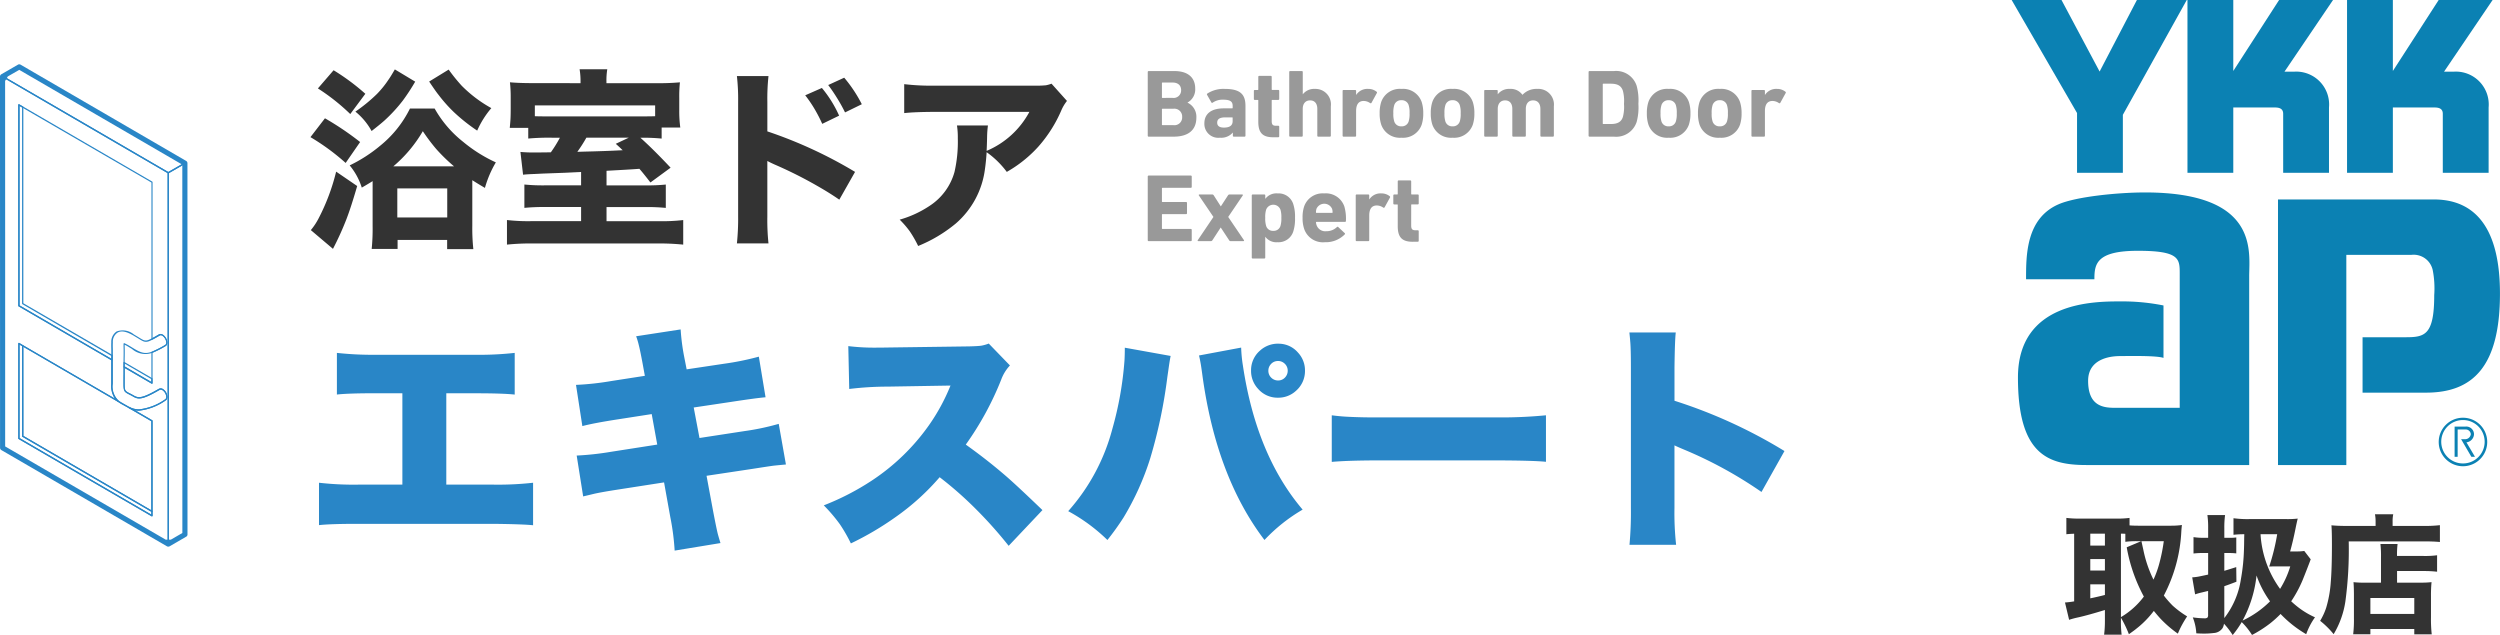 <svg xmlns="http://www.w3.org/2000/svg" width="310.998" height="78.996" viewBox="0 0 310.998 78.996">
  <g id="ヘッダーロゴ" transform="translate(-32.001 -14)">
    <path id="パス_663" data-name="パス 663" d="M8.355-6.469q-.457.293-1.348.809A8.181,8.181,0,0,0,5.5-8.426a18.226,18.226,0,0,0,3.8-2.449A13.767,13.767,0,0,0,13-15.5h3.07a14.015,14.015,0,0,0,3.551,4.148A18.109,18.109,0,0,0,23.684-8.8a13.2,13.2,0,0,0-1.359,3.176q-1.09-.645-1.57-.961v5.66a24.545,24.545,0,0,0,.129,2.918H17.625V.844H11.461V1.969H8.238A25.037,25.037,0,0,0,8.355-.855ZM18.48-8.309a21.744,21.744,0,0,1-2.215-2.156A23.537,23.537,0,0,1,14.6-12.68a16.745,16.745,0,0,1-3.668,4.371ZM11.426-5.566v3.621h6.211V-5.566ZM3.5-20.262a27.309,27.309,0,0,1,3.949,2.93l-1.875,2.52A25.465,25.465,0,0,0,1.547-18ZM2.426-14.285A36.521,36.521,0,0,1,6.8-11.332L5-8.73A27.73,27.73,0,0,0,.621-11.941ZM6.434-5.859q-.75,2.59-1.324,4.09A36.915,36.915,0,0,1,3.422,1.957L.668-.375A7.862,7.862,0,0,0,1.617-1.8a25.757,25.757,0,0,0,2.2-5.848Zm14.93-6.891a22.084,22.084,0,0,1-2.906-2.309,18.287,18.287,0,0,1-1.922-2.168q-.3-.363-1.148-1.629l2.426-1.488a21.313,21.313,0,0,0,1.629,2.016,16.26,16.26,0,0,0,3.68,2.777A11.313,11.313,0,0,0,21.363-12.75ZM8.227-12.7a8.071,8.071,0,0,0-2.016-2.414A19.929,19.929,0,0,0,8.883-17.3a11.845,11.845,0,0,0,1.453-1.8q.211-.281.785-1.266l2.531,1.523a25.564,25.564,0,0,1-1.523,2.332A19.066,19.066,0,0,1,9.82-14Q9.3-13.535,8.227-12.7Zm25.992-5.953v-.187a8.913,8.913,0,0,0-.117-1.547h3.445a8.417,8.417,0,0,0-.105,1.523v.211h6.141a29.809,29.809,0,0,0,3-.105A16.778,16.778,0,0,0,46.5-16.8v1.535a15.15,15.15,0,0,0,.129,2.133h-2.32v1.371a23.681,23.681,0,0,0-2.648-.105q1.535,1.359,3.762,3.727L42.914-6.3Q42.035-7.441,41.543-8q-1.465.105-2.836.176l-1.254.07v1.816H42.4a22.327,22.327,0,0,0,2.426-.105v2.906a23.433,23.433,0,0,0-2.484-.105H37.453v1.758h6.563a22.319,22.319,0,0,0,2.977-.141V1.43a30.263,30.263,0,0,0-3.41-.141H28.395a28.706,28.706,0,0,0-3.328.141V-1.629a22.932,22.932,0,0,0,2.988.141h6.234V-3.246H29.777a23.946,23.946,0,0,0-2.543.105V-6.047a22.761,22.761,0,0,0,2.59.105h4.465V-7.605l-.984.047-.973.047-2.848.105-.937.047q-1.043.035-1.477.094L26.742-10.1q.773.07,1.582.07.4,0,1.547-.012l.656-.012a15.482,15.482,0,0,0,1.125-1.816H30.645a28.193,28.193,0,0,0-2.93.105V-13.09h-2.3q.035-.363.07-.809.047-.551.047-1.559v-1.418a16.8,16.8,0,0,0-.094-1.887q1.125.105,3,.105ZM43.5-14.543v-1.348H28.535v1.348q.527.023,1.746.023H41.637Q42.961-14.52,43.5-14.543Zm-8.555,2.672a17.8,17.8,0,0,1-1.125,1.758l.75-.023q2.871-.07,4.371-.152l.516-.023q-.363-.363-.855-.8l1.617-.762Zm27.223-5.273,2.074-.914a14.669,14.669,0,0,1,2.145,3.445l-2.1,1.02a18.214,18.214,0,0,0-.926-1.8A15.281,15.281,0,0,0,62.168-17.145Zm2.859-1.277,1.992-.914a16.973,16.973,0,0,1,2.191,3.3l-2.086,1.02A19.6,19.6,0,0,0,66.07-16.9Q65.531-17.766,65.027-18.422ZM57.6,1.277H53.672a29.6,29.6,0,0,0,.152-3.387V-16.324a25.777,25.777,0,0,0-.152-3.211H57.6a26.385,26.385,0,0,0-.141,3.223v3.656a55.33,55.33,0,0,1,10.91,5.039L66.41-4.16q-1.23-.855-2.777-1.734a52.437,52.437,0,0,0-5.262-2.637q-.527-.234-.914-.445v6.914A27.932,27.932,0,0,0,57.6,1.277ZM84.738-10.066q-.07,1.137-.211,2.109A10.719,10.719,0,0,1,80.906-1.2a17.765,17.765,0,0,1-4.687,2.8A14.186,14.186,0,0,0,75.152-.258a11.925,11.925,0,0,0-1.23-1.418,13.155,13.155,0,0,0,3.715-1.711,7.378,7.378,0,0,0,3.105-4.23,16.886,16.886,0,0,0,.41-4.184,9.832,9.832,0,0,0-.105-1.594H84.9a12.4,12.4,0,0,0-.105,1.406q-.012.762-.059,1.758a10.792,10.792,0,0,0,5.32-4.852H78.164q-2.414.012-3.68.152v-3.6a28.887,28.887,0,0,0,3.738.188H90.609a13.975,13.975,0,0,0,1.5-.047,4.184,4.184,0,0,0,.7-.2l1.922,2.145a5.123,5.123,0,0,0-.7,1.172,16.832,16.832,0,0,1-2.859,4.512A15.657,15.657,0,0,1,88.488-8.4q-.516.363-1.242.785A11.122,11.122,0,0,0,84.738-10.066Z" transform="translate(70 43)" fill="#333"/>
    <path id="パス_664" data-name="パス 664" d="M.78-.12A.113.113,0,0,0,.9,0H4C5.76,0,6.828-.768,6.828-2.376A1.928,1.928,0,0,0,5.736-4.224v-.024a1.86,1.86,0,0,0,.948-1.74c0-1.3-.828-2.172-2.6-2.172H.9a.113.113,0,0,0-.12.12Zm1.836-4.7A.064.064,0,0,1,2.544-4.9V-6.66a.064.064,0,0,1,.072-.072H3.864c.672,0,1.068.348,1.068.948a.934.934,0,0,1-1.068.96ZM2.544-1.5V-3.4a.064.064,0,0,1,.072-.072H3.96a.971.971,0,0,1,1.1,1.02.966.966,0,0,1-1.1,1.02H2.616A.064.064,0,0,1,2.544-1.5ZM12.816,0a.113.113,0,0,0,.12-.12V-3.84c0-1.452-.684-2.1-2.58-2.1a3.681,3.681,0,0,0-2.16.576A.116.116,0,0,0,8.16-5.2l.54.948a.1.1,0,0,0,.156.024,2.163,2.163,0,0,1,1.3-.372c.924,0,1.188.252,1.188.792v.216a.064.064,0,0,1-.072.072H10.236c-1.44,0-2.412.588-2.412,1.872A1.728,1.728,0,0,0,9.756.132a1.9,1.9,0,0,0,1.6-.636h.012V-.12a.113.113,0,0,0,.12.12ZM10.26-1.128c-.552,0-.84-.2-.84-.612,0-.456.324-.66,1.032-.66h.816a.064.064,0,0,1,.072.072v.4C11.34-1.392,10.98-1.128,10.26-1.128Zm6.756,1.2a.113.113,0,0,0,.12-.12V-1.236a.113.113,0,0,0-.12-.12h-.288c-.384,0-.528-.144-.528-.576V-4.5a.064.064,0,0,1,.072-.072h.744a.113.113,0,0,0,.12-.12v-1a.113.113,0,0,0-.12-.12h-.744A.064.064,0,0,1,16.2-5.88V-7.44a.113.113,0,0,0-.12-.12H14.652a.113.113,0,0,0-.12.12v1.56a.064.064,0,0,1-.072.072H14.1a.113.113,0,0,0-.12.12v1a.113.113,0,0,0,.12.12h.36a.064.064,0,0,1,.072.072v2.64c0,1.332.5,1.932,1.848,1.932ZM23.436,0a.113.113,0,0,0,.12-.12V-3.78a1.923,1.923,0,0,0-1.98-2.16,1.783,1.783,0,0,0-1.5.66h-.012V-8.04a.113.113,0,0,0-.12-.12H18.5a.113.113,0,0,0-.12.12V-.12A.113.113,0,0,0,18.5,0h1.44a.113.113,0,0,0,.12-.12V-3.456c0-.636.336-1.056.912-1.056.6,0,.9.42.9,1.056V-.12A.113.113,0,0,0,22,0ZM26.58,0a.113.113,0,0,0,.12-.12V-3.18c0-.78.276-1.236.9-1.26a1.417,1.417,0,0,1,.84.264c.072.036.12.036.168-.024l.672-1.224a.118.118,0,0,0-.036-.168,1.611,1.611,0,0,0-1.02-.348,1.656,1.656,0,0,0-1.512.744H26.7v-.492a.113.113,0,0,0-.12-.12H25.14a.113.113,0,0,0-.12.12V-.12a.113.113,0,0,0,.12.12Zm5.76.132A2.448,2.448,0,0,0,34.86-1.5a4.412,4.412,0,0,0,.192-1.4,4.412,4.412,0,0,0-.192-1.4A2.448,2.448,0,0,0,32.34-5.94a2.448,2.448,0,0,0-2.52,1.632,4.412,4.412,0,0,0-.192,1.4,4.412,4.412,0,0,0,.192,1.4A2.448,2.448,0,0,0,32.34.132Zm0-1.416a.875.875,0,0,1-.9-.624,3.034,3.034,0,0,1-.108-1,3.034,3.034,0,0,1,.108-1,.875.875,0,0,1,.9-.624.875.875,0,0,1,.9.624,3.034,3.034,0,0,1,.108,1,3.034,3.034,0,0,1-.108,1A.875.875,0,0,1,32.34-1.284ZM38.7.132A2.448,2.448,0,0,0,41.22-1.5a4.412,4.412,0,0,0,.192-1.4,4.412,4.412,0,0,0-.192-1.4A2.448,2.448,0,0,0,38.7-5.94a2.448,2.448,0,0,0-2.52,1.632,4.412,4.412,0,0,0-.192,1.4,4.412,4.412,0,0,0,.192,1.4A2.448,2.448,0,0,0,38.7.132Zm0-1.416a.875.875,0,0,1-.9-.624,3.034,3.034,0,0,1-.108-1,3.034,3.034,0,0,1,.108-1,.875.875,0,0,1,.9-.624.875.875,0,0,1,.9.624,3.034,3.034,0,0,1,.108,1,3.034,3.034,0,0,1-.108,1A.875.875,0,0,1,38.7-1.284ZM51.18,0a.113.113,0,0,0,.12-.12V-3.78a1.946,1.946,0,0,0-2.076-2.16,2.37,2.37,0,0,0-1.824.732h-.012a1.777,1.777,0,0,0-1.56-.732,1.783,1.783,0,0,0-1.5.66h-.012v-.408a.113.113,0,0,0-.12-.12h-1.44a.113.113,0,0,0-.12.12V-.12a.113.113,0,0,0,.12.12H44.2a.113.113,0,0,0,.12-.12V-3.456c0-.636.336-1.056.912-1.056.6,0,.9.42.9,1.056V-.12a.113.113,0,0,0,.12.12h1.44a.113.113,0,0,0,.12-.12V-3.456c0-.636.324-1.056.9-1.056.6,0,.912.42.912,1.056V-.12a.113.113,0,0,0,.12.12Zm4.44-.12a.113.113,0,0,0,.12.12h3.036A2.67,2.67,0,0,0,61.6-1.836a6.9,6.9,0,0,0,.216-2.244A6.9,6.9,0,0,0,61.6-6.324a2.67,2.67,0,0,0-2.82-1.836H55.74a.113.113,0,0,0-.12.12Zm1.764-1.524V-6.516a.064.064,0,0,1,.072-.072h.924c.816,0,1.308.24,1.512.9a4.993,4.993,0,0,1,.132,1.608,4.993,4.993,0,0,1-.132,1.608c-.2.66-.7.9-1.512.9h-.924A.064.064,0,0,1,57.384-1.644ZM65.58.132A2.448,2.448,0,0,0,68.1-1.5a4.412,4.412,0,0,0,.192-1.4,4.412,4.412,0,0,0-.192-1.4A2.448,2.448,0,0,0,65.58-5.94a2.448,2.448,0,0,0-2.52,1.632,4.412,4.412,0,0,0-.192,1.4,4.412,4.412,0,0,0,.192,1.4A2.448,2.448,0,0,0,65.58.132Zm0-1.416a.875.875,0,0,1-.9-.624,3.034,3.034,0,0,1-.108-1,3.034,3.034,0,0,1,.108-1,.875.875,0,0,1,.9-.624.875.875,0,0,1,.9.624,3.034,3.034,0,0,1,.108,1,3.034,3.034,0,0,1-.108,1A.875.875,0,0,1,65.58-1.284ZM71.94.132A2.448,2.448,0,0,0,74.46-1.5a4.412,4.412,0,0,0,.192-1.4,4.412,4.412,0,0,0-.192-1.4A2.448,2.448,0,0,0,71.94-5.94a2.448,2.448,0,0,0-2.52,1.632,4.412,4.412,0,0,0-.192,1.4,4.412,4.412,0,0,0,.192,1.4A2.448,2.448,0,0,0,71.94.132Zm0-1.416a.875.875,0,0,1-.9-.624,3.034,3.034,0,0,1-.108-1,3.034,3.034,0,0,1,.108-1,.875.875,0,0,1,.9-.624.875.875,0,0,1,.9.624,3.034,3.034,0,0,1,.108,1,3.034,3.034,0,0,1-.108,1A.875.875,0,0,1,71.94-1.284ZM77.436,0a.113.113,0,0,0,.12-.12V-3.18c0-.78.276-1.236.9-1.26a1.417,1.417,0,0,1,.84.264c.072.036.12.036.168-.024l.672-1.224a.118.118,0,0,0-.036-.168,1.611,1.611,0,0,0-1.02-.348,1.656,1.656,0,0,0-1.512.744h-.012v-.492a.113.113,0,0,0-.12-.12H76a.113.113,0,0,0-.12.12V-.12A.113.113,0,0,0,76,0ZM.78,12.88A.113.113,0,0,0,.9,13H6.132a.113.113,0,0,0,.12-.12V11.6a.113.113,0,0,0-.12-.12H2.616a.064.064,0,0,1-.072-.072V9.712a.064.064,0,0,1,.072-.072H5.544a.113.113,0,0,0,.12-.12V8.248a.113.113,0,0,0-.12-.12H2.616a.064.064,0,0,1-.072-.072V6.436a.064.064,0,0,1,.072-.072H6.132a.113.113,0,0,0,.12-.12V4.96a.113.113,0,0,0-.12-.12H.9a.113.113,0,0,0-.12.12ZM12.648,13c.108,0,.132-.06.1-.12L10.788,9.988,12.6,7.312c.036-.06.012-.12-.1-.12H10.956a.231.231,0,0,0-.192.108L9.876,8.668H9.864L8.988,7.3a.223.223,0,0,0-.2-.108H7.224c-.1,0-.12.06-.084.12L8.952,9.988,7,12.88c-.036.06-.012.12.084.12H8.628a.231.231,0,0,0,.192-.108l1.032-1.584h.012l1.044,1.584a.2.2,0,0,0,.18.108Zm2.628,2.16a.113.113,0,0,0,.12-.12V12.46h.012a1.714,1.714,0,0,0,1.524.672A1.922,1.922,0,0,0,18.9,11.74a5.088,5.088,0,0,0,.2-1.644,5.04,5.04,0,0,0-.2-1.644A1.91,1.91,0,0,0,16.932,7.06a1.714,1.714,0,0,0-1.524.672H15.4v-.42a.113.113,0,0,0-.12-.12h-1.44a.113.113,0,0,0-.12.12V15.04a.113.113,0,0,0,.12.12Zm1.116-3.444a.861.861,0,0,1-.888-.624,3.139,3.139,0,0,1-.108-1,3.139,3.139,0,0,1,.108-1,.952.952,0,0,1,1.788,0,3.139,3.139,0,0,1,.108,1,3.139,3.139,0,0,1-.108,1A.866.866,0,0,1,16.392,11.716Zm6.42,1.416a3.317,3.317,0,0,0,2.472-.972.108.108,0,0,0-.012-.168l-.792-.744c-.048-.06-.108-.048-.168,0a1.866,1.866,0,0,1-1.332.516A1.141,1.141,0,0,1,21.78,11a1.286,1.286,0,0,1-.072-.324.064.064,0,0,1,.072-.072H25.3a.117.117,0,0,0,.132-.12,5.569,5.569,0,0,0-.192-1.788A2.426,2.426,0,0,0,22.728,7.06a2.431,2.431,0,0,0-2.5,1.644A4.256,4.256,0,0,0,20.04,10.1a4.188,4.188,0,0,0,.2,1.38A2.464,2.464,0,0,0,22.812,13.132ZM21.78,9.484a.064.064,0,0,1-.072-.072,1.44,1.44,0,0,1,.06-.432,1.061,1.061,0,0,1,1.944,0,1.44,1.44,0,0,1,.06.432.064.064,0,0,1-.072.072ZM28.212,13a.113.113,0,0,0,.12-.12V9.82c0-.78.276-1.236.9-1.26a1.417,1.417,0,0,1,.84.264c.072.036.12.036.168-.024l.672-1.224a.118.118,0,0,0-.036-.168,1.611,1.611,0,0,0-1.02-.348,1.656,1.656,0,0,0-1.512.744h-.012V7.312a.113.113,0,0,0-.12-.12h-1.44a.113.113,0,0,0-.12.12V12.88a.113.113,0,0,0,.12.12Zm6.156.072a.113.113,0,0,0,.12-.12V11.764a.113.113,0,0,0-.12-.12H34.08c-.384,0-.528-.144-.528-.576V8.5a.064.064,0,0,1,.072-.072h.744a.113.113,0,0,0,.12-.12v-1a.113.113,0,0,0-.12-.12h-.744a.064.064,0,0,1-.072-.072V5.56a.113.113,0,0,0-.12-.12H32a.113.113,0,0,0-.12.12V7.12a.064.064,0,0,1-.072.072h-.36a.113.113,0,0,0-.12.12v1a.113.113,0,0,0,.12.12h.36a.064.064,0,0,1,.072.072v2.64c0,1.332.5,1.932,1.848,1.932Z" transform="translate(174 31)" fill="#999"/>
    <path id="パス_662" data-name="パス 662" d="M17.52-17.08V-5.713h5.83a39.184,39.184,0,0,0,4.966-.234V-.659q-1.187-.132-4.878-.176H6.533q-3.413,0-4.849.161V-5.947a38.235,38.235,0,0,0,4.937.234h5.435V-17.08H8.76q-3.442,0-4.849.161V-22.1a41.272,41.272,0,0,0,4.937.234H21.064A40.109,40.109,0,0,0,26.03-22.1v5.186q-1.479-.161-4.878-.161Zm24.7-2.168-.278-1.523q-.293-1.582-.469-2.271a9.117,9.117,0,0,0-.337-1.128l5.537-.85a26.374,26.374,0,0,0,.425,3.325l.322,1.641,4.673-.7a33.788,33.788,0,0,0,4.307-.879l.835,5.054q-1.1.088-4.263.571l-4.673.7.718,3.794,5.537-.85a30.892,30.892,0,0,0,4.321-.908l.894,5.054q-.967.088-1.509.146-.381.044-2.725.41l-5.64.85L50.7-2.476Q51.114-.308,51.29.4q.117.439.337,1.157l-5.7.938a30.241,30.241,0,0,0-.542-4.175L44.61-5.991l-5.933.923q-1.963.308-2.783.5-.41.1-1.348.322l-.806-5.083A36.17,36.17,0,0,0,38.033-9.8l5.728-.894-.688-3.794-4.146.645q-3.12.483-4.482.85l-.791-5.127a35.067,35.067,0,0,0,4.409-.483ZM67.849,1.6A19.487,19.487,0,0,0,66.486-.776a19.8,19.8,0,0,0-2.007-2.358A31.833,31.833,0,0,0,70.427-6.2a26.6,26.6,0,0,0,7.134-6.9,24.4,24.4,0,0,0,2.681-4.937l-7.822.132a39.919,39.919,0,0,0-4.775.293l-.117-5.332a26.255,26.255,0,0,0,3.252.19q.776,0,1.567-.015L82.6-22.91q1.084-.029,1.479-.088A4.732,4.732,0,0,0,85-23.262l2.637,2.725a5.154,5.154,0,0,0-1.084,1.758,37.829,37.829,0,0,1-4.409,8.086q2.666,1.9,4.98,3.9,1.421,1.23,4.556,4.248L87.478,1.9A52.559,52.559,0,0,0,83.361-2.71a45.331,45.331,0,0,0-4.468-3.926A29.806,29.806,0,0,1,73.444-1.7,37.678,37.678,0,0,1,67.849,1.6Zm34.078-24.346,5.7,1.025q-.1.483-.22,1.318l-.088.615-.1.688a61.98,61.98,0,0,1-2.124,10.093,33.82,33.82,0,0,1-3.325,7.383,33.523,33.523,0,0,1-2.007,2.8,21.907,21.907,0,0,0-4.878-3.589,24.888,24.888,0,0,0,5.493-10.239,42.551,42.551,0,0,0,1.509-8.511Q101.927-21.855,101.927-22.749Zm9.229.967,5.244-.981a17.531,17.531,0,0,0,.22,2.256q1.67,11.118,7.427,17.9A21.061,21.061,0,0,0,119.3,1.172q-6.021-7.91-7.734-20.581-.088-.659-.176-1.216Q111.258-21.387,111.155-21.782Zm9.888-1.465a3.17,3.17,0,0,1,2.432,1.113,3.226,3.226,0,0,1,.864,2.241,3.247,3.247,0,0,1-1.113,2.5,3.226,3.226,0,0,1-2.241.864,3.2,3.2,0,0,1-2.49-1.113,3.263,3.263,0,0,1-.864-2.271,3.216,3.216,0,0,1,1.113-2.476A3.3,3.3,0,0,1,121.043-23.247Zm-.073,2.153a1.156,1.156,0,0,0-.879.4,1.188,1.188,0,0,0-.308.806,1.188,1.188,0,0,0,.4.908,1.188,1.188,0,0,0,.806.308,1.143,1.143,0,0,0,.894-.4,1.207,1.207,0,0,0,.308-.82,1.172,1.172,0,0,0-.4-.894A1.173,1.173,0,0,0,120.97-21.094Zm6.7,12.554v-5.8q1.113.146,2.153.19,1.816.088,4,.073h14.341a58.132,58.132,0,0,0,6.152-.264v5.786q-1.538-.161-6.182-.176H133.852Q129.75-8.73,127.67-8.54ZM170.508,1.772h-5.8a44.433,44.433,0,0,0,.176-4.585V-20.273q0-2.432-.088-3.3-.015-.249-.1-1.069h5.771q-.117.894-.161,4.38v4.116a62.406,62.406,0,0,1,13.682,6.255L181.128-4.8a52.035,52.035,0,0,0-9.463-5.2q-1.055-.439-1.362-.6v7.778A36.377,36.377,0,0,0,170.508,1.772Z" transform="translate(70 80)" fill="#2986c7"/>
    <g id="ドア" transform="translate(32.001 22.001)">
      <g id="グループ_25" data-name="グループ 25" transform="translate(0.24 1.436)">
        <path id="パス_644" data-name="パス 644" d="M21.088,60.719a.111.111,0,0,1-.042-.012l-10.3-5.988L.448,48.736a.083.083,0,0,1-.042-.072L.4,2.476A.078.078,0,0,1,.442,2.4a.089.089,0,0,1,.078,0l10.3,5.976h0L21.13,14.374a.083.083,0,0,1,.042.072V60.641a.078.078,0,0,1-.042.072C21.118,60.713,21.106,60.719,21.088,60.719ZM.568,48.622l10.26,5.958L21.01,60.5V14.494L.562,2.614Z" transform="translate(-0.4 -2.395)" fill="#2986c7"/>
      </g>
      <g id="グループ_26" data-name="グループ 26" transform="translate(2.268 4.965)">
        <path id="パス_645" data-name="パス 645" d="M20.412,59.548a.111.111,0,0,1-.042-.012L3.828,49.924a.083.083,0,0,1-.042-.072V38.044a.091.091,0,0,1,.042-.072.089.089,0,0,1,.078,0l.468.276,11.418,6.636a3.136,3.136,0,0,1-.432-1.836V40.12l-11.532-6.7a.083.083,0,0,1-.042-.072L3.78,8.356a.078.078,0,0,1,.042-.072.089.089,0,0,1,.078,0L20.448,17.9a.083.083,0,0,1,.042.072V37.36c.2-.108.438-.24.72-.408l.06-.036c.324-.186.69.1.894.45s.27.81-.054,1a12.283,12.283,0,0,1-1.62.828v3.768a.092.092,0,0,1-.042.072.089.089,0,0,1-.078,0l-3.342-1.944v.768c0,.366-.006.756-.006,1.188,0,.87.048.9.636,1.2.168.084.336.174.51.276.582.33,1.05.354,3.1-.834a.5.5,0,0,1,.522.024,1.239,1.239,0,0,1,.558.972.5.5,0,0,1-.24.456h0a7.107,7.107,0,0,1-3.3,1.254,2.391,2.391,0,0,1-.5-.048l2.142,1.242a.083.083,0,0,1,.042.072v11.8a.091.091,0,0,1-.042.072A.085.085,0,0,1,20.412,59.548ZM3.948,49.8l16.386,9.522V47.71L17.52,46.072a.08.08,0,0,1-.03-.108.084.084,0,0,1,.108-.036,2.624,2.624,0,0,0,1.224.306A7,7,0,0,0,22.038,45h0a.334.334,0,0,0,.162-.318,1.09,1.09,0,0,0-.48-.834.343.343,0,0,0-.36-.024c-2.124,1.23-2.622,1.2-3.258.834-.168-.1-.336-.186-.492-.264-.654-.336-.732-.414-.732-1.35,0-.432,0-.822.006-1.188v-.906a.091.091,0,0,1,.042-.072.089.089,0,0,1,.078,0l3.342,1.944V39.13a.066.066,0,0,1,.054-.072,11.935,11.935,0,0,0,1.65-.84c.222-.126.162-.492-.006-.78s-.456-.516-.672-.39l-.06.036c-.348.2-.618.36-.846.474a.074.074,0,0,1-.078-.006.075.075,0,0,1-.036-.066V18.016L3.942,8.494,3.948,33.3l11.526,6.7a.081.081,0,0,1,.042.066c.006.162,0,.324,0,.48v2.5a2.407,2.407,0,0,0,.744,2.112.082.082,0,0,1,.012.108.084.084,0,0,1-.108.024L3.948,38.182Z" transform="translate(-3.78 -8.275)" fill="#2986c7"/>
      </g>
      <g id="グループ_27" data-name="グループ 27" transform="translate(20.85 12.207)">
        <path id="パス_646" data-name="パス 646" d="M34.84,67.9a.111.111,0,0,1-.042-.012.083.083,0,0,1-.042-.072L34.75,21.62a.091.091,0,0,1,.042-.072l2.07-1.194a.089.089,0,0,1,.078,0,.083.083,0,0,1,.042.072l.006,46.194a.078.078,0,0,1-.042.072l-2.07,1.194A.085.085,0,0,1,34.84,67.9Zm.072-46.224.006,46.008,1.908-1.1L36.82,20.57Z" transform="translate(-34.75 -20.345)" fill="#2986c7"/>
      </g>
      <g id="グループ_28" data-name="グループ 28" transform="translate(0.246 0.236)">
        <path id="パス_647" data-name="パス 647" d="M21.092,13.73a.111.111,0,0,1-.042-.012L.452,1.742a.083.083,0,0,1,0-.144L2.522.4A.089.089,0,0,1,2.6.4L23.2,12.386a.083.083,0,0,1,.042.072.078.078,0,0,1-.042.072l-2.07,1.194C21.122,13.724,21.11,13.73,21.092,13.73ZM.65,1.67,21.1,13.556l1.908-1.1L2.558.572Z" transform="translate(-0.41 -0.395)" fill="#2986c7"/>
      </g>
      <g id="グループ_29" data-name="グループ 29" transform="translate(2.274 34.653)">
        <path id="パス_648" data-name="パス 648" d="M20.416,79.34a.111.111,0,0,1-.042-.012L3.832,69.716a.083.083,0,0,1-.042-.072V57.836a.091.091,0,0,1,.042-.072.089.089,0,0,1,.078,0l.468.276a.081.081,0,0,1,.042.066L4.426,69.32l16.032,9.324a.083.083,0,0,1,.042.072v.546a.092.092,0,0,1-.042.072C20.44,79.334,20.428,79.34,20.416,79.34ZM3.952,69.6l16.386,9.522v-.36L4.306,69.44a.083.083,0,0,1-.042-.072L4.258,58.154l-.306-.18Z" transform="translate(-3.79 -57.755)" fill="#2986c7"/>
      </g>
      <g id="グループ_30" data-name="グループ 30" transform="translate(2.268 4.965)">
        <path id="パス_649" data-name="パス 649" d="M15.438,40.156a.111.111,0,0,1-.042-.012L3.828,33.418a.083.083,0,0,1-.042-.072L3.78,8.356a.078.078,0,0,1,.042-.072.089.089,0,0,1,.078,0l.474.276a.083.083,0,0,1,.042.072v24.4l11.07,6.432a.083.083,0,0,1,.042.072c0,.18,0,.36-.006.54a.074.074,0,0,1-.042.066A.153.153,0,0,1,15.438,40.156ZM3.948,33.3,15.36,39.94v-.354L4.3,33.148a.083.083,0,0,1-.042-.072V8.674l-.312-.18Z" transform="translate(-3.78 -8.275)" fill="#2986c7"/>
      </g>
      <g id="グループ_31" data-name="グループ 31" transform="translate(15.354 37.023)">
        <path id="パス_650" data-name="パス 650" d="M29.136,64.42a.111.111,0,0,1-.042-.012L25.632,62.4a.083.083,0,0,1-.042-.072v-.54a.092.092,0,0,1,.042-.072.089.089,0,0,1,.078,0l3.462,2.01a.083.083,0,0,1,.042.072v.546a.092.092,0,0,1-.042.072C29.16,64.414,29.148,64.42,29.136,64.42Zm-3.384-2.142,3.3,1.92v-.36l-3.3-1.92Z" transform="translate(-25.59 -61.705)" fill="#2986c7"/>
      </g>
      <g id="グループ_32" data-name="グループ 32" transform="translate(2.742 34.929)">
        <path id="パス_651" data-name="パス 651" d="M20.728,78.978a.111.111,0,0,1-.042-.012L4.618,69.624a.083.083,0,0,1-.042-.072L4.57,58.3a.092.092,0,0,1,.042-.072.089.089,0,0,1,.078,0L16.564,65.13a3.749,3.749,0,0,0,.738.45l.15.078c.09.048.186.1.282.15.054.03.1.054.15.084a.06.06,0,0,0,.018.006.021.021,0,0,1,.012.006l2.856,1.662a.083.083,0,0,1,.042.072V78.9a.092.092,0,0,1-.042.072C20.752,78.972,20.74,78.978,20.728,78.978ZM4.738,69.51,20.65,78.762V67.686l-2.814-1.638c-.006-.006-.018-.006-.018-.012-.054-.03-.108-.054-.162-.09-.09-.054-.186-.1-.27-.144-.054-.03-.1-.054-.15-.084a4.267,4.267,0,0,1-.756-.462L4.732,58.434ZM17.872,65.9Z" transform="translate(-4.57 -58.215)" fill="#2986c7"/>
      </g>
      <g id="グループ_33" data-name="グループ 33" transform="translate(13.838 33.071)">
        <path id="パス_652" data-name="パス 652" d="M26.529,65.133a2.784,2.784,0,0,1-1.3-.324h0c-.006-.006-.018-.006-.024-.012l-1.332-.768a2.617,2.617,0,0,1-.81-2.244v-2.5c0-.156.006-.318,0-.48.006-.18.006-.36.006-.54v-.558c0-.138,0-.264-.006-.39-.006-.258-.006-.48.006-.678a1.543,1.543,0,0,1,.66-1.356,2.182,2.182,0,0,1,2.148.366c.252.15.462.276.648.39.69.426.816.5,1.554.114.222-.114.5-.27.84-.468l.06-.036c.324-.186.69.1.894.45s.27.81-.054,1a11.8,11.8,0,0,1-1.674.846,2.537,2.537,0,0,1-2.5-.486c-.174-.108-.372-.228-.6-.366-.12-.066-.228-.12-.312-.162,0,.12,0,.24.006.348,0,.078,0,.156.006.24v.192c0,.252,0,.5-.006.738s-.006.462-.006.69v1.446c0,.366-.006.756-.006,1.188,0,.87.048.9.636,1.2.168.084.336.174.51.276.582.33,1.05.354,3.1-.834a.5.5,0,0,1,.522.024,1.239,1.239,0,0,1,.558.972.5.5,0,0,1-.24.456A7.025,7.025,0,0,1,26.529,65.133Zm-1.242-.474c.006,0,.012.006.018.006a2.624,2.624,0,0,0,1.224.306,7,7,0,0,0,3.216-1.236h0a.334.334,0,0,0,.162-.318,1.09,1.09,0,0,0-.48-.834.343.343,0,0,0-.36-.024c-2.124,1.23-2.622,1.2-3.258.834-.168-.1-.336-.186-.492-.264-.654-.336-.732-.414-.732-1.35,0-.432,0-.822.006-1.188V59.145c0-.228,0-.462.006-.69s.006-.486.006-.738v-.186c-.006-.078-.006-.162-.006-.24-.006-.144-.006-.324,0-.48a.081.081,0,0,1,.12-.066c.1.054.246.12.432.222.234.138.432.258.606.366,1,.612,1.512.78,2.364.468a12.283,12.283,0,0,0,1.65-.84c.222-.126.162-.492-.006-.78s-.456-.516-.672-.39l-.06.036c-.348.2-.618.36-.846.474-.822.432-1.008.312-1.71-.12-.186-.114-.4-.24-.642-.39-.654-.372-1.4-.708-1.986-.366a1.346,1.346,0,0,0-.582,1.224c-.012.2-.012.414-.006.666.006.126.006.258.006.4v.558c0,.18,0,.36-.006.54.006.156,0,.318,0,.48v2.5A2.407,2.407,0,0,0,24,63.9l1.284.762C25.3,64.665,25.293,64.659,25.287,64.659Zm-.018,0Z" transform="translate(-23.063 -55.118)" fill="#2986c7"/>
      </g>
      <g id="グループ_34" data-name="グループ 34" transform="translate(0 -0.001)">
        <path id="パス_653" data-name="パス 653" d="M20.928,60a.327.327,0,0,1-.162-.042L.168,47.988a.331.331,0,0,1-.162-.276L0,1.517a.317.317,0,0,1,.1-.228.227.227,0,0,1,.072-.054L2.238.041a.317.317,0,0,1,.318,0l20.6,11.976a.331.331,0,0,1,.162.276l.006,46.194a.311.311,0,0,1-.162.276L21.1,59.958a.3.3,0,0,1-.162.042Zm.33-.87,1.428-.828L22.68,12.48,2.394.689.966,1.511l-.33.564L.642,24.612h0v22.92L20.61,59.13Z" transform="translate(0 0.001)" fill="#2986c7"/>
      </g>
    </g>
    <g id="ykk_ap" transform="translate(282.25 14)">
      <path id="パス_654" data-name="パス 654" d="M90.788,8.915H89.575L95.614,0H88.906l-5.7,8.83V0h-5.7V21.5h5.7V13.371h5.148c.505,0,1.058.09,1.058.782V21.5h5.7V13.371A4.094,4.094,0,0,0,90.788,8.915Z" transform="translate(-55.636)" fill="#0b81b3"/>
      <path id="パス_655" data-name="パス 655" d="M161.128,8.915h-1.214L165.954,0h-6.708l-5.7,8.83V0h-5.7V21.5h5.7V13.371H158.7c.505,0,1.058.09,1.058.782V21.5h5.7V13.371A4.094,4.094,0,0,0,161.128,8.915Z" transform="translate(-106.125)" fill="#0b81b3"/>
      <path id="パス_656" data-name="パス 656" d="M21.781,0h-6.2L10.941,8.9,6.2,0H0L8.133,14.06h0V21.5h5.7V14.283Z" fill="#0b81b3"/>
      <path id="パス_657" data-name="パス 657" d="M136.791,87.92H117.4v33.041h8.5V94.814h8.088a2.422,2.422,0,0,1,2.664,1.916,11.887,11.887,0,0,1,.183,3.093c0,5.009-1.194,5.238-3.584,5.238h-5.331v6.892h7.9c5.791,0,9.192-3.217,9.192-12.316S141.2,87.92,136.791,87.92Z" transform="translate(-84.268 -63.108)" fill="#0b81b3"/>
      <path id="パス_658" data-name="パス 658" d="M18.577,84.83c-3.355,0-8.582.519-10.769,1.479C3.761,88.084,3.78,92.687,3.78,95.627h8.5c0-1.885.229-3.539,5.421-3.539s5.193,1.01,5.193,2.85V111.62H14.761c-1.515,0-3.262-.322-3.262-3.355s3.355-3.079,4-3.079,4.549-.093,5.376.229V98.89a25.985,25.985,0,0,0-5.376-.505c-3.217,0-12.728,0-12.728,9.465S6.4,118.74,11.27,118.74H31.536V95.258C31.533,92.23,32.82,84.83,18.577,84.83Z" transform="translate(-1.988 -60.89)" fill="#0b81b3"/>
      <path id="パス_659" data-name="パス 659" d="M196.723,190a1.06,1.06,0,0,0,.94-1.013.961.961,0,0,0-1.053-.948h-1.36V191.8h.378V188.4h.982a.633.633,0,0,1,.655.587.71.71,0,0,1-.776.621h-.432l1.276,2.187h.449Z" transform="translate(-140.148 -134.973)" fill="#0b81b3"/>
      <path id="パス_660" data-name="パス 660" d="M191.318,184.14a3.017,3.017,0,1,0,3.008,3.017A3.011,3.011,0,0,0,191.318,184.14Zm0,5.687a2.7,2.7,0,1,1,2.689-2.7A2.694,2.694,0,0,1,191.318,189.827Z" transform="translate(-135.167 -132.174)" fill="#0b81b3"/>
    </g>
    <path id="パス_661" data-name="パス 661" d="M7.594-.711v.344A12.835,12.835,0,0,0,7.68,1.4H5.5a13.38,13.38,0,0,0,.1-1.75v-1.32q-2.047.633-3.328.922a10.418,10.418,0,0,0-1.125.3L.633-2.6a11.444,11.444,0,0,0,1.141-.141v-8.414q-.539.016-.969.063v-2.031a12.371,12.371,0,0,0,1.539.086H7.125a11.248,11.248,0,0,0,1.539-.086v.93q.5.039,1.086.039h4.086a9.452,9.452,0,0,0,1.344-.086q-.023.188-.047.445l-.023.289a19.116,19.116,0,0,1-2.18,8.039,12.471,12.471,0,0,0,1.1,1.258,11.664,11.664,0,0,0,1.8,1.336q-.313.461-.6.984a10.882,10.882,0,0,0-.555,1.164A14.465,14.465,0,0,1,12.539-.562q-.391-.422-.852-.992-.344.445-.68.82A11.533,11.533,0,0,1,9.484.68q-.2.172-.9.664A14.01,14.01,0,0,0,7.594-.711Zm0-.07a9.752,9.752,0,0,0,2.852-2.555A20.193,20.193,0,0,1,8.313-9.469l1.8-.758H9.688a10.525,10.525,0,0,0-1.547.078v-1q-.344-.016-.547-.016Zm4.047-4.664a12.231,12.231,0,0,0,.688-1.875,21.054,21.054,0,0,0,.594-2.906H10.141q.07.3.242,1.086A15.179,15.179,0,0,0,11.641-5.445ZM3.781-11.164V-9.68H5.6v-1.484ZM3.781-8v1.422H5.6V-8Zm0,3.141v1.742q.961-.2,1.82-.422v-1.32ZM20.414.039a1.63,1.63,0,0,1-.164.523,1.412,1.412,0,0,1-1.109.633,9.537,9.537,0,0,1-1.359.07q-.3,0-.812-.031A6.287,6.287,0,0,0,16.531-.75a11.284,11.284,0,0,0,1.445.117.56.56,0,0,0,.375-.086.483.483,0,0,0,.086-.336V-4.039l-.828.2a7.48,7.48,0,0,0-.789.227l-.359-2.117a6.583,6.583,0,0,0,.7-.078q.234-.039,1.281-.266V-8.758h-.664a10.06,10.06,0,0,0-1.156.063v-2.039a7.909,7.909,0,0,0,1.18.086h.641v-1.2a10.848,10.848,0,0,0-.094-1.633h2.2a11.167,11.167,0,0,0-.094,1.625v1.211h.688a6.193,6.193,0,0,0,.8-.047v1.984a6.617,6.617,0,0,0-.789-.047h-.7v2.211q.492-.141,1.484-.461l.023,1.82q-.945.367-1.508.555V-.664a10.358,10.358,0,0,0,2.063-4.828A24.408,24.408,0,0,0,22.9-9.234q.016-.375.023-1.125,0-.18.016-.734a11.113,11.113,0,0,0-1.344.07v-2.062a12.891,12.891,0,0,0,1.977.109h4.6a11.557,11.557,0,0,0,1.414-.062q-.117.461-.281,1.273-.3,1.508-.664,2.813h.836a5.689,5.689,0,0,0,.922-.062l.8,1.039-.07.2Q30.688-6.609,30.2-5.4A15.386,15.386,0,0,1,28.773-2.75a11.984,11.984,0,0,0,1.055.883A10.278,10.278,0,0,0,31.734-.758a8.428,8.428,0,0,0-1.094,2.1,14.392,14.392,0,0,1-3.187-2.516A13.83,13.83,0,0,1,26.18-.023,15.241,15.241,0,0,1,23.9,1.438a8.82,8.82,0,0,0-1.281-1.6,11.948,11.948,0,0,1-1.125,1.609A9.749,9.749,0,0,0,20.414.039Zm4.047-6A15.15,15.15,0,0,1,22.727-.352a12.153,12.153,0,0,0,3.414-2.391A12.606,12.606,0,0,1,24.461-5.961Zm.5-5.133a12.793,12.793,0,0,0,2.43,6.8,11.514,11.514,0,0,0,1.266-2.8H27.039q-.641,0-1,.023a26.226,26.226,0,0,0,.992-4.023ZM39.945-5.07V-8.227a13.043,13.043,0,0,0-.07-1.648h2.133a10.8,10.8,0,0,0-.07,1.484h3.227a11.282,11.282,0,0,0,1.758-.086V-6.43a14.673,14.673,0,0,0-1.68-.086h-3.3V-5.07h2.852a12.308,12.308,0,0,0,1.438-.062,16.66,16.66,0,0,0-.07,1.7V-.766a16.861,16.861,0,0,0,.094,2.125H44.086V.7H38.625v.648H36.484a14.914,14.914,0,0,0,.094-2.008V-3.7q-.008-.945-.055-1.43a12.556,12.556,0,0,0,1.438.063Zm-1.32,1.906V-1.18h5.461V-3.164Zm.648-8.961v-.555a4.812,4.812,0,0,0-.078-.9h2.273a4.2,4.2,0,0,0-.078.922v.531h3.75a16.388,16.388,0,0,0,2.133-.094v2.094q-.8-.078-2.086-.078H35.93a47.983,47.983,0,0,1-.414,7.461,11.112,11.112,0,0,1-1.461,4.086A10.583,10.583,0,0,0,32.375-.32a7.976,7.976,0,0,0,.742-1.6A14.451,14.451,0,0,0,33.7-5.18q.141-1.672.141-4.617,0-1.687-.062-2.406.789.078,2,.078Z" transform="translate(288.25 91.551)" fill="#333"/>
  </g>
</svg>
